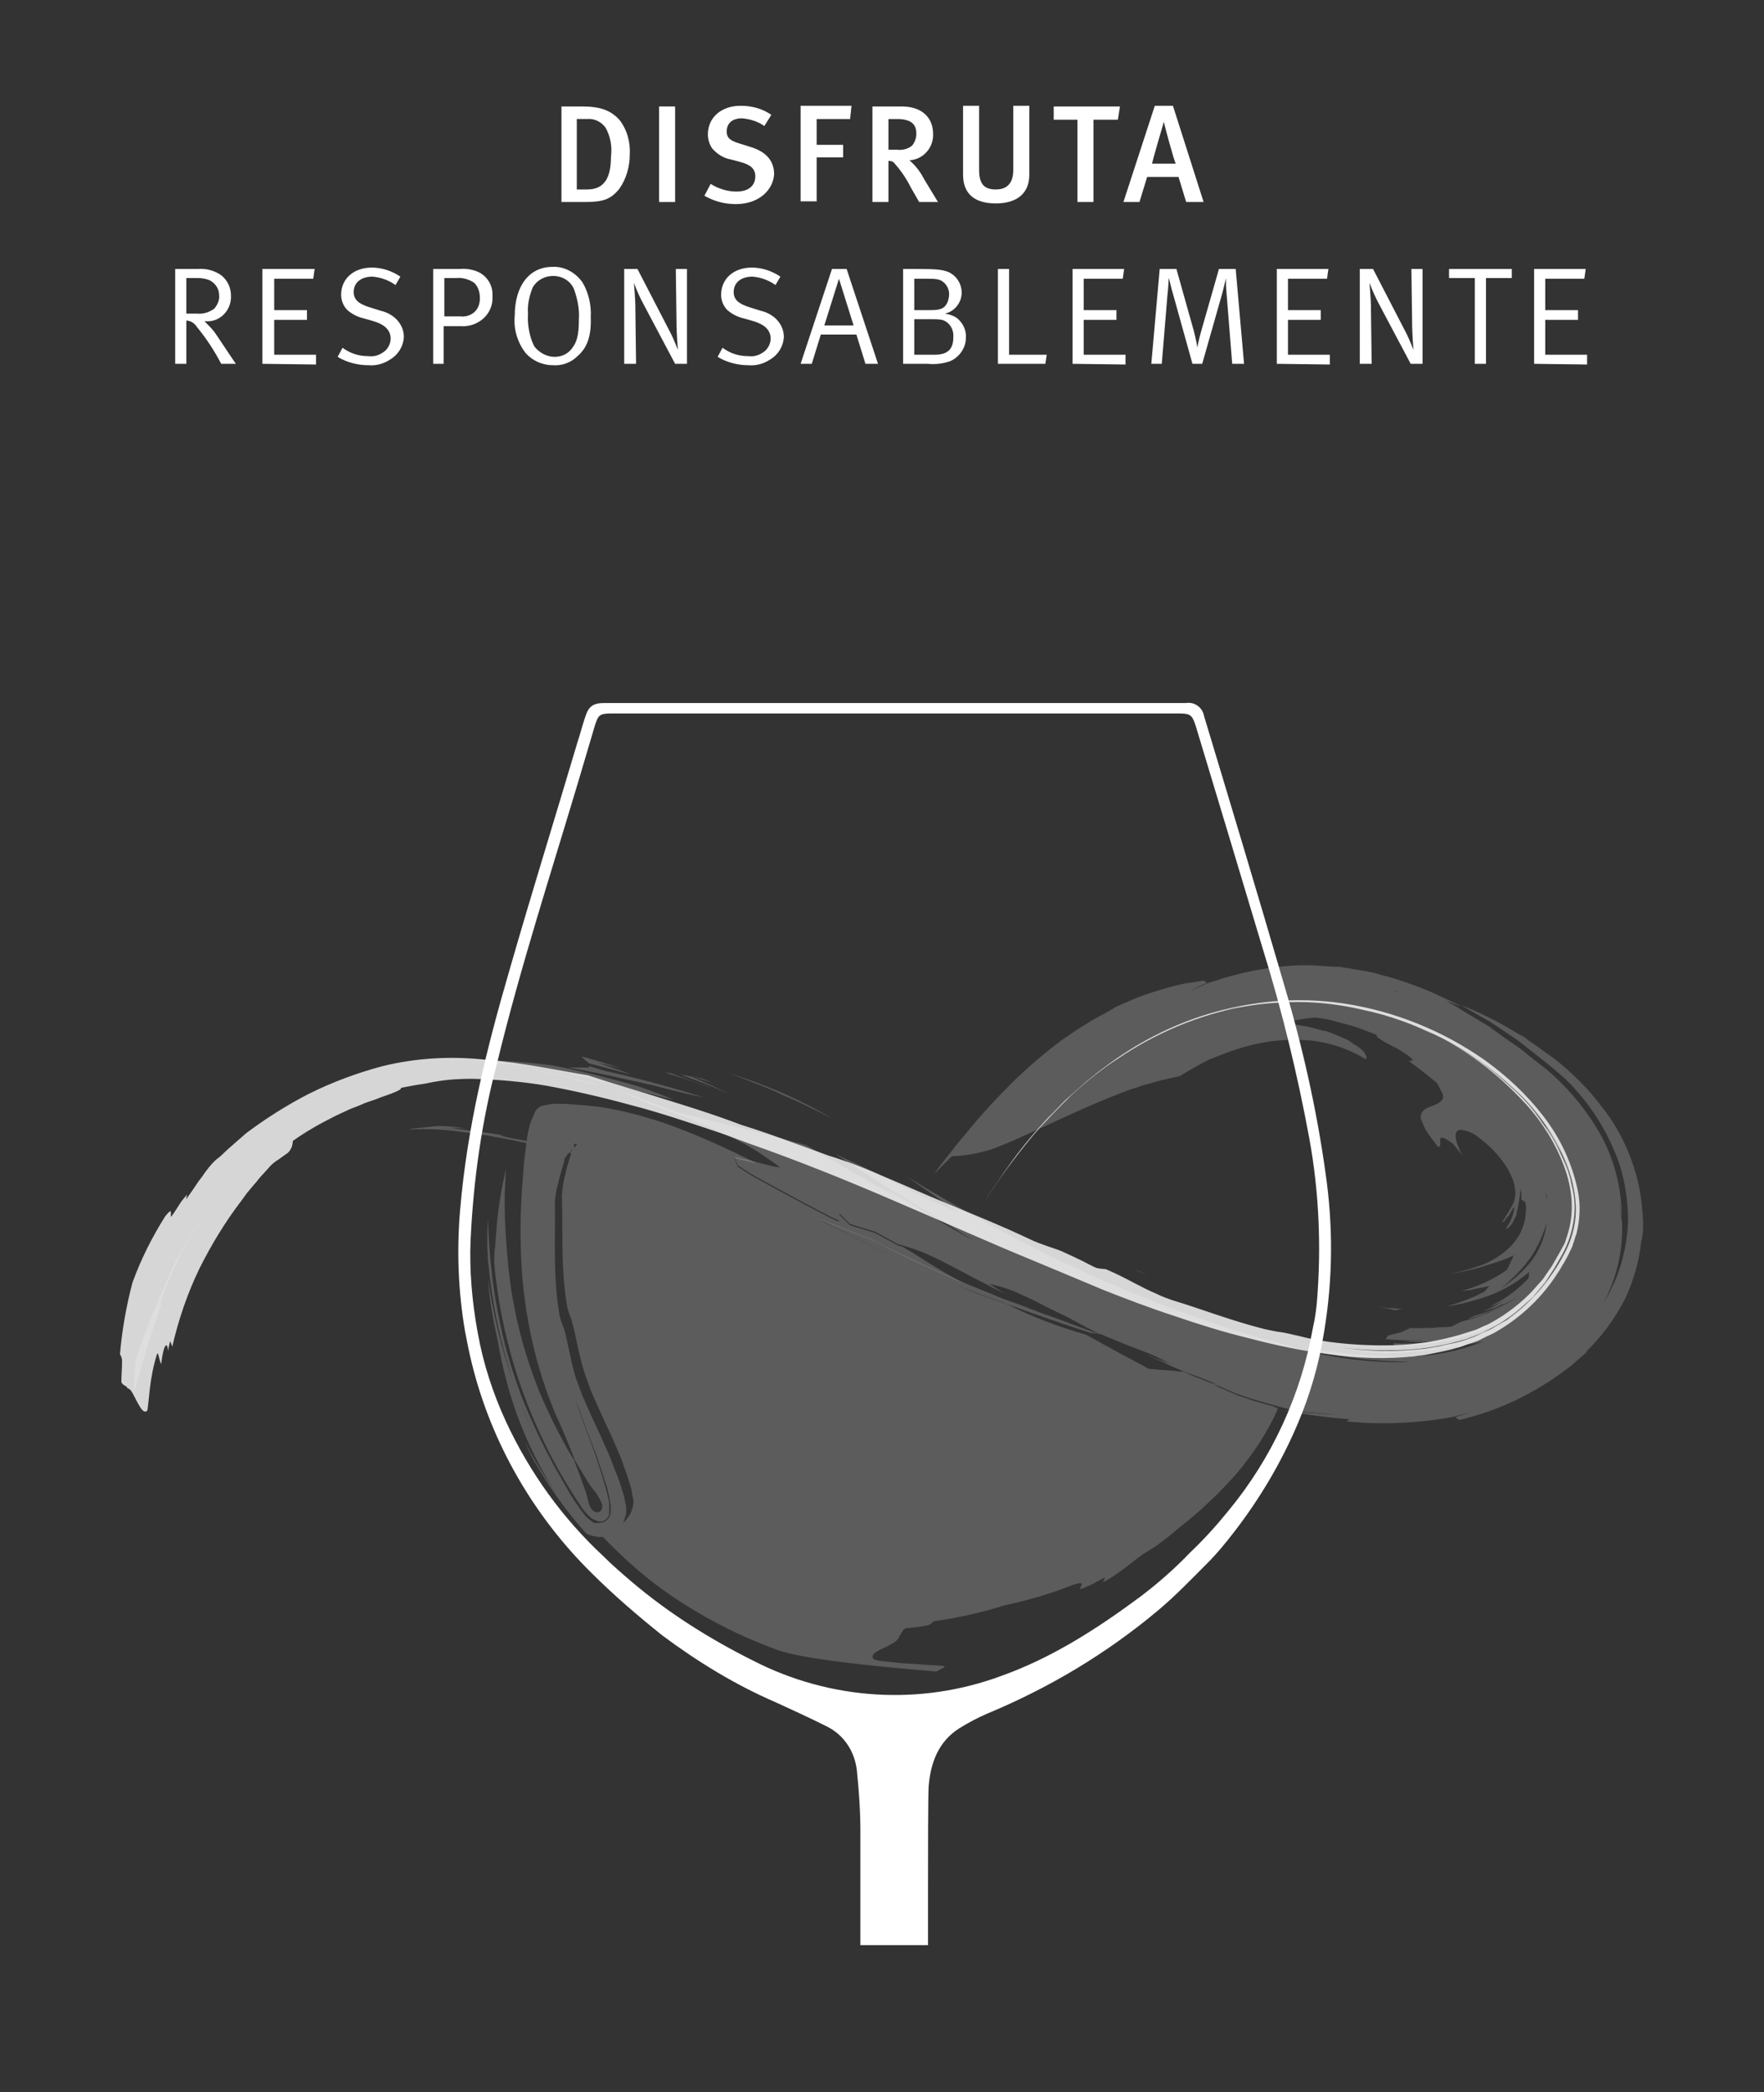 <?xml version="1.0" encoding="utf-8"?>
<!-- Generator: Adobe Illustrator 25.3.1, SVG Export Plug-In . SVG Version: 6.00 Build 0)  -->
<svg version="1.1" id="Capa_1" xmlns="http://www.w3.org/2000/svg" xmlns:xlink="http://www.w3.org/1999/xlink" x="0px" y="0px"
	 viewBox="0 0 253 300" style="enable-background:new 0 0 253 300;" xml:space="preserve">
<rect x="0" y="0" width="253" height="300" fill="#333333" stroke="none"/>
<style type="text/css">
	.st0{opacity:0.8;}
	.st1{fill:#FFFFFF;}
	.st2{opacity:0.2;fill:#FFFFFF;enable-background:new    ;}
	.st3{opacity:0.2;}
</style>
<g id="Grupo_539" transform="translate(-385.693 -144.821)">
	<g id="Grupo_538" class="st0">
		<path id="Trazado_729" class="st1" d="M526.9,317.1c2.1-3.3,4.4-6.4,6.9-9.4c1.7-2,3.6-3.9,5.5-5.8c2.2-2,4.4-3.8,6.9-5.4
			c4.9-3.3,10.4-5.7,16.1-7c4.7-1,9.6-1.3,14.4-0.7c4.6,0.5,9,1.7,13.2,3.5c1.3,0.6,0.5,0.2-1.9-0.8c-3.6-1.4-7.4-2.3-11.3-2.8
			c-5.3-0.6-10.7-0.2-15.8,1.1c1.8-0.5,3.7-0.8,5.6-1c1.8-0.2,3.6-0.3,5.4-0.3c3.1,0,6.2,0.4,9.2,1.1c3.9,0.8,7.6,2.2,11.1,3.9
			c3.9,2,7.5,4.5,10.7,7.5c3.2,2.9,5.7,6.5,7.4,10.5c0.8,2,1.3,4.1,1.4,6.2c0.1,2.1-0.4,4.3-1.3,6.2c-1.9,3.9-4.7,7.3-8.1,9.8
			l-0.5,0.4c-0.2,0.1-0.4,0.2-0.6,0.3l-1.2,0.7c-0.4,0.3-0.9,0.5-1.4,0.7c-0.5,0.2-1,0.5-1.5,0.7c-1.1,0.4-2.2,0.8-3.4,1
			c-0.6,0.1-1.2,0.3-1.8,0.4l-1.8,0.3c-4.3,0.5-8.6,0.4-12.9-0.3c3.1,0.5,6.3,0.6,9.5,0.5c3.2-0.1,6.3-0.7,9.3-1.6
			c3-1,5.8-2.6,8.1-4.7l0.9-0.8c0.3-0.3,0.6-0.5,0.8-0.8c0.5-0.6,1-1.2,1.5-1.8l1.3-2c0.4-0.7,0.8-1.4,1.2-2.1
			c1.5-2.8,2.1-6,1.5-9.1c-0.6-3.1-1.8-6.1-3.6-8.7c-3.7-5.2-8.5-9.5-14.2-12.5c0.6,0.3,1.2,0.7,1.8,1c2.9,1.7,5.5,3.8,7.9,6.1
			c2.4,2.3,4.4,5,6,8c1.6,2.9,2.4,6.2,2.2,9.5c-0.1,1.6-0.5,3.2-1.2,4.7c-0.4,0.7-0.8,1.5-1.2,2.2c-0.1,0.2-0.2,0.4-0.3,0.5
			l-0.4,0.5l-0.7,1l-0.5,0.7c-0.2,0.2-0.4,0.4-0.5,0.6l-1.1,1.3c-0.4,0.4-0.8,0.8-1.2,1.2l-0.6,0.6c-0.2,0.2-0.5,0.3-0.7,0.5
			c0.2-0.2,0.5-0.3,0.7-0.5l0.6-0.6c0.4-0.4,0.8-0.8,1.2-1.2l1.1-1.3l0.6-0.6l0.5-0.7c0.4-0.6,0.9-1.2,1.2-1.8l1.1-1.9
			c0.7-1.3,1.1-2.7,1.3-4.1c0.4-3-0.1-6.1-1.4-8.9c-0.8-1.9-1.8-3.7-3.1-5.4c-1.2-1.7-2.6-3.3-4.1-4.7c-2.3-2.2-4.7-4.1-7.4-5.7
			c-1.7-1-3.5-2-5.3-2.8c-0.5-0.2-1.1-0.5-1.7-0.7l0.1,0c0.6,0.3,1.8,0.8,3.5,1.6c2.1,1.1,4.1,2.3,6,3.7c1.2,0.9,2.3,1.8,3.4,2.8
			c1.2,1.1,2.3,2.2,3.4,3.4c2.3,2.6,4.1,5.5,5.3,8.7c0.6,1.6,1,3.3,1.1,5c0.1,1.7-0.1,3.3-0.6,4.9l-0.2,0.6l-0.2,0.6
			c-0.2,0.4-0.4,0.7-0.6,1.1c-0.4,0.7-0.8,1.4-1.2,2.1l-1.3,1.9c-0.5,0.6-1,1.1-1.5,1.7c-1.7,1.8-3.8,3.4-6,4.6
			c-0.5,0.3-0.9,0.4-1.3,0.6c-0.4,0.2-0.8,0.4-1.2,0.5l-1.9,0.6c-3.1,0.9-6.2,1.4-9.4,1.5c-3.4,0.1-6.9-0.1-10.2-0.6
			c-1.2-0.2-2.3-0.4-3.4-0.7c-1-0.2-2-0.5-2.9-0.6c-0.2,0-1.1-0.2-2.1-0.4c-4.8-1.2-9.4-3-13.1-4.1c-0.9-0.3-1.7-0.6-2.5-1
			c-1-0.4-2.1-1-3.1-1.5c-1.3-0.7-2.7-1.4-4.1-2c-2.2-0.2-0.6,0-6.4-2.6c-0.7-0.3-3.1-1-4.5-1.7c-4.7-2.2-6.1-2.7-11.6-5
			c-4.1-1.7-6.5-2.8-8.9-3.8c-2.7-1.2-5.5-2.3-8.4-3.2l-6.6-2.4c-3-1.1-5.9-2-5.9-2c-4.5-1.7-8.2-2.8-11.7-3.9
			c-3.5-1.1-6.7-2-10.3-3.2c-4.3-0.7-9.3-1.8-14.4-2.2c-5.1-0.6-10.2-0.3-15.1,0.9c-3.7,1-7.2,2.3-10.6,4c-3.1,1.6-6.1,3.5-8.9,5.6
			c-0.9,0.8-1.7,1.5-2.4,2.1c-0.7,0.6-1.2,1.2-1.8,1.6c-0.8,0.7-1.5,1.6-2.1,2.5l-0.6,0.8c-0.2,0.3-0.4,0.6-0.6,0.9
			c-0.4,0.6-0.8,1.1-1.1,1.6l0.1-0.7c-0.2,0.3-0.7,0.8-1,1.3l-0.9,1.4c-0.5,0.7-0.4,0.5-0.4,0.2c0-0.5,0.1-0.9-0.8,0.2
			c-1.9,3-3.5,6.2-4.7,9.5c-0.9,3.4-1.5,6.8-1.8,10.3c0.2,0.3,0.3,0.6,0.3,1c0,1-0.1,2-0.1,3c0.3,0.6,0.7,0.4,0.9,0.9
			c0.5,0,0.9,1.1,1.4,2c0.5,0.9,0.9,1.6,1.4,1.2c0.1-0.2,0.2-1.6,0.4-3.3c0.2-1.6,0.5-3.2,1-4.8c0.2-0.5,0.3,0.8,0.6,1.4
			c0.4-3.1,0.9-3.2,1-1.9c0.1-0.7,0.3-1.4,0.3-1.4l0.3,0.8c0.9-3.9,2.2-7.7,3.9-11.2c1.7-3.4,3.7-6.7,6-9.7l0.8-1.1l1-1.2
			c0.4-0.4,0.7-0.9,1.1-1.3l1-1.1c0.4-0.5,0.9-0.9,1.4-1.2l1.4-1c0.3-0.3,0.5-0.7,0.6-1c0-0.2,0.1-0.5,0.1-0.7
			c1.4-1,2.9-1.9,4.4-2.7c0.8-0.4,1.7-0.9,2.6-1.3l1.3-0.6l1.3-0.5c0.8-0.4,1.6-0.6,2.4-0.9c0.7-0.3,1.4-0.5,1.9-0.7
			c1.1-0.4,1.7-0.7,1.6-0.9c1.1-0.2,2-0.4,2.8-0.5c0.8-0.1,1.5-0.3,2.2-0.4c1.7-0.3,3.5-0.4,5.2-0.4c3.6,0.1,7.2,0.4,10.7,1
			c3.8,0.7,7.8,1.6,11.8,2.7c4.3,1.1,8.4,2.5,12.6,3.9c1.5,0.5,3,1.1,4.4,1.6c7.7,2.7,14.8,5.6,21.5,8.5c6.8,2.9,13.2,5.8,19.8,8.5
			c3.3,1.4,6.5,2.7,9.8,4.1c3.3,1.3,6.7,2.6,10.1,3.7c3.5,1.2,7,2.3,10.7,3.2c3.8,1,7.6,1.8,11.5,2.3c4.1,0.6,8.2,0.7,12.3,0.3
			c0.5-0.1,1-0.1,1.5-0.2l1.5-0.3c1-0.2,2-0.4,3-0.7c0.5-0.1,1-0.3,1.5-0.5l1.5-0.5l1.4-0.7c0.5-0.2,0.9-0.4,1.4-0.7
			c3.6-2.1,6.6-5,8.8-8.5c0.3-0.4,0.5-0.9,0.8-1.3l0.7-1.3c0.2-0.5,0.5-0.9,0.6-1.4c0.2-0.5,0.3-1,0.5-1.5c0.5-2,0.6-4.1,0.2-6.1
			c-0.8-3.9-2.5-7.6-5-10.8c-2.4-3.1-5.2-5.7-8.4-8c-6-4.2-12.9-7-20.2-8.1c-3.4-0.5-6.8-0.6-10.1-0.3c-3.2,0.3-6.3,0.9-9.3,1.8
			c-5.3,1.6-10.3,4.2-14.7,7.5c-1,0.7-1.9,1.5-2.8,2.2c-0.9,0.8-1.7,1.5-2.5,2.2c-0.8,0.7-1.5,1.5-2.2,2.2l-1,1l-0.9,1
			c-1.9,2.1-3.6,4.3-5.2,6.6C528.6,314.5,527.7,315.8,526.9,317.1z"/>
	</g>
</g>
<path id="Trazado_730" class="st2" d="M235.6,174.1c-0.1-0.7-0.1-1.3-0.2-2s-0.2-1.3-0.3-1.9c-0.9-4.1-2.6-8-5.2-11.3
	c-2-2.7-4.4-5.1-7.1-7.2c-1.2-0.8-2.3-1.7-3.4-2.4l-0.8-0.6c-0.3-0.2-0.6-0.3-0.9-0.5l-1.7-1c-2.1-1.2-4.2-2.2-6.5-3.1
	c1.4,0.8,2.8,1.6,4.2,2.4l3.9,2.6c2.4,1.9,4.7,3.6,7,5.7c3.5,3.4,6.1,7.6,7.7,12.2c0.8,2.6,1.2,5.3,1.2,8.1
	c-0.1,2.9-0.7,5.7-1.8,8.4c-0.3,0.6-0.5,1.1-0.8,1.7c-0.3,0.6-0.6,1.1-0.9,1.6c2-3.8,2.9-8,2.6-12.2v0.6c-0.1-1-0.2-2-0.4-2.9
	c0.2,0.7,0.3,1.5,0.4,2.3c0-4.3-1.1-8.5-3.2-12.2c-1.8-3.1-4-5.8-6.6-8.2l-0.9-0.8l-0.9-0.7l-1.8-1.4c-0.6-0.5-1.2-1-1.8-1.4
	l-1.9-1.3l-1.9-1.4l-0.5-0.3l-0.5-0.3l-1-0.6c-1.4-0.8-2.7-1.7-4.2-2.5l1.1,0.4l0.5,0.2l0.5,0.2c-0.4-0.3-0.9-0.5-1.3-0.7l-1.3-0.6
	l-1.3-0.6c-0.4-0.2-0.9-0.4-1.4-0.6c-1.8-0.7-3.7-1.4-5.7-1.9l-1.4-0.4c-0.5-0.1-1-0.2-1.5-0.3l-3-0.5c-0.5-0.1-1-0.1-1.5-0.1
	l-1.5-0.1l-1.5-0.1c-0.5,0-1,0-1.5,0c-3.8,0.1-7.6,0.8-11.3,1.9l-0.9,0.3l-1,0.3c-0.3,0.1-0.6,0.2-0.9,0.4l-1.9,0.8l2.5-1.2
	l-0.5-0.3l-1.8,0.3L170,141c-0.3,0.1-0.6,0.1-0.9,0.2c-1.3,0.3-2.6,0.7-3.9,1.1c-0.7,0.2-1.4,0.5-2,0.7l-2.1,0.9
	c-0.4,0.2-0.7,0.3-1.1,0.5L159,145c-0.7,0.4-1.5,0.8-2.2,1.2l-2.1,1.3c-0.7,0.4-1.4,1-2.1,1.4c-2.7,2-5.3,4.2-7.7,6.6
	c-2.3,2.3-4.5,4.7-6.5,7.2c-0.8,0.9-1.5,1.8-2.2,2.7c-0.4,0.5-0.7,0.9-1.1,1.4c-0.4,0.5-0.7,0.9-1.1,1.6c0.4-0.5,0.8-0.9,1.3-1.4
	c0.4-0.4,0.8-0.8,1.2-1.2c1.9-0.1,3.8-0.4,5.7-1c2.5-0.9,5.4-2.3,8.7-3.8c2.6-1.2,5.4-2.5,8.4-3.7c0.8-0.3,1.5-0.6,2.3-0.9
	s1.6-0.5,2.4-0.8l2.5-0.7l2.7-0.6l1.5-0.9c0.5-0.3,1.1-0.6,1.6-0.9c0.6-0.3,1.1-0.6,1.7-0.8l1.8-0.7c2.4-0.9,5-1.6,7.5-1.8
	c0.5,0,1-0.1,1.4-0.1l1.4,0c3.5,0,6.9,1,9.8,2.8c0.2-0.3,0-0.8-0.5-1.3c-0.3-0.3-0.7-0.6-1.1-0.8c-0.2-0.1-0.4-0.3-0.7-0.5
	c-0.2-0.1-0.5-0.3-0.8-0.4c-0.6-0.3-1.2-0.5-1.9-0.8c-0.3-0.1-0.7-0.3-1.1-0.3l-1.1-0.3l-1.2-0.3c-0.4-0.1-0.8-0.1-1.2-0.2l-1.2-0.2
	l-0.6-0.1l-0.6,0l0.6-0.2l0.6-0.1l1.2-0.2l1.2-0.2c0.4,0,0.8-0.1,1.2-0.1c0.8,0.1,1.5,0.2,2.3,0.4l2.2,0.6c0.4,0.1,0.7,0.2,1.1,0.3
	l1.1,0.4c0.7,0.3,1.4,0.5,2.1,0.8c-0.5,0.2,1.4,1.2,3,2c1.6,1,2.9,1.9,1.5,1.7c1.4,1,2.8,2.1,4.1,3.2c0.3,0.5,0.5,1,0.8,1.5l0.1,0.5
	c-0.2,1.1-1.9,1.2-2.7,1.8c-0.5,0.4-0.7,1.1-0.4,1.6c0.2,0.5,0.4,1,0.7,1.5c0.2,0.3,0.4,0.6,0.7,1c0.1,0.2,0.3,0.3,0.4,0.5l0.5,0.7
	c1.1,0.3-0.9-2.7,2.2-0.4l1.3,1.6c-1.1-2.1-1.3-3.6-0.2-3.6c1,0.1,1.9,0.5,2.7,1.2c1.5,1.1,2.8,2.5,3.8,4c0.1,0.1,0.1,0.2,0.2,0.3
	l0.1,0.2l0.4,0.8c0.1,0.2,0.2,0.5,0.3,0.7c0.1,0.2,0.1,0.5,0.2,0.7c0,0.2,0.1,0.4,0.1,0.6c0.1,0.7,0,1.3-0.2,1.9
	c-0.5,1-1.1,2-1.7,2.9c0.2-0.1,0.4-0.2,0.5-0.4c0.1-0.2,0.3-0.4,0.5-0.6c0.1-0.2,0.3-0.5,0.4-0.7c0.1-0.2,0.2-0.4,0.4-0.5
	c-0.1,1.1-0.6,2.2-1.3,3.2c0.2-0.1,0.3-0.2,0.5-0.3c0.2-0.2,0.3-0.3,0.4-0.5c0.1-0.1,0.2-0.2,0.2-0.3l0.2-0.4l0.2-0.4
	c0.1-0.1,0.1-0.3,0.1-0.4c0.3-1.2,0.5-2.4,0.6-3.6c0,0.3,0.1,0.5,0.1,0.8v0.8c0.2,0.1,0.4,0.3,0.6,0.4c0.2,1.6-0.1,3.1-0.8,4.5
	c-0.6,1.1-1.5,2.1-2.6,2.9c-1.1,0.8-2.2,1.4-3.5,1.8c-1.4,0.5-2.7,0.8-4.2,1.1c1.9-0.3,3.8-0.7,5.6-1.3c1.3-0.4,2.6-0.8,3.8-1.4
	c-0.3,0.7-0.6,1.4-1,2.1c-2,1.4-4.2,2.4-6.5,3l1-0.1c0.3,0,0.7-0.1,1-0.2c0.3-0.1,0.7-0.1,1-0.2l1-0.2l-0.7,0.8
	c-1.7,0.9-3.5,1.6-5.4,2.1c1.6-0.2,3.2-0.6,4.8-1.1c2.6-0.8,4.9-2,7-3.8c0,0.3,0,0.6-0.1,0.9c-1.4,1.5-3.1,2.8-4.9,3.7
	c-0.2,0.1-0.4,0.3-0.6,0.4c0.7-0.3,1.4-0.6,2.1-0.9l-1.5,0.8c-0.5,0.3-1,0.4-1.5,0.7l1.3-0.4c0.4-0.1,0.8-0.3,1.2-0.5l0.6-0.2
	c0.2-0.1,0.4-0.2,0.6-0.3l1.2-0.6c-2,1.2-4.1,2.1-6.3,2.7l-1,0.5c0.9-0.3,1.9-0.5,2.7-0.9c0.4-0.2,0.9-0.3,1.3-0.5l1.3-0.6
	c-1.9,1-4,1.8-6.1,2.3l-1.4,0.7c-0.5,0.1-1,0.1-1.5,0.1c-0.5,0-1,0.1-1.5,0.1c-1,0-1.9,0.1-2.9,0L201,191c-0.6,0.2-1.3,0.3-1.9,0.5
	l-0.4,0.5c1.9,0.2,3.7,0.2,5.6,0.1l-0.8,0.1l-0.8,0l-1.6,0.1l2.4,0.1l2.4-0.1c-2,0.3-4,0.4-6,0.3l0,0.3l1,0.1l1,0
	c4.9-0.3,9.7-1.5,14.1-3.7c-0.9,0.6-1.8,1.1-2.8,1.5l-1.5,0.6c-0.2,0.1-0.5,0.2-0.7,0.3l-0.8,0.2c-2.2,0.7-4.4,1.2-6.6,1.5
	c-2.3,0.3-4.7,0.4-7,0.3l-1.6,0.1c3.2,0.3,6.4,0.2,9.5-0.1c0.8-0.1,1.6-0.1,2.3-0.3l2.2-0.3c0.7-0.2,1.4-0.3,2-0.4
	c0.7-0.1,1.3-0.3,1.8-0.4l-1.3,0.5c-3.7,1.3-7.7,1.9-11.7,1.7c-3.9-0.1-7.8-0.5-11.7-1.1l-0.7-0.1c2.4,0.7,4.9,1.2,7.4,1.5
	c2.5,0.3,5.1,0.4,7.6,0.5c-3.3,0.1-6.6-0.1-9.9-0.6c-0.8-0.1-1.6-0.3-2.4-0.4s-1.6-0.3-2.3-0.5c-1.5-0.4-3-0.8-4.5-1.3l-0.8-0.2
	c-1-0.2-2-0.5-3-0.8s-1.9-0.6-2.9-0.9l-5.5-1.9c-3.6-1.3-7.1-2.6-10.5-4.1c-2.8-1.1-5.4-2.4-8.1-3.6c-2.6-1.3-5.2-2.5-7.7-3.9
	c-5.1-2.7-10-5.5-14.9-8.5c2.5,1.7,5,3.5,7.6,5.2c-5.4-2.1-11.2-5.4-16.1-7.6c-0.5-0.2-1-0.5-1.5-0.7c5.9,4,13.7,8.6,19.8,12.4
	c-4.4-2.3-7.8-4.8-12.9-7.5l1.4,1c-4.7-2.6-8.6-5-12.6-7.2c-4.9-1.4-10.4-2.7-16-4.1l-2.8-0.7c-2.7-1.1-5.4-2.1-8.2-3.1
	c1.6,0.7,3.1,1.3,4.6,2c2.3,0.9,4.9,1.8,7.3,2.8c1.2,0.5,2.4,1,3.5,1.5c1.1,0.6,2.2,1.1,3.1,1.6c0.7,0.4,1.4,0.8,2.1,1.3
	c0.9,0.6,1.8,1.2,2.7,1.9c-0.4-0.1-0.8-0.1-1.2-0.2l-2.7-0.7c-0.5-0.1-0.9-0.2-1.3-0.3l-1.3-0.3l0.4,1.2c0.7,0.4,1.5,1,2.4,1.5
	l3.1,1.7l3.7,2l4.2,2.2l1.1,0.5l0.1-1l1.5,1.5l3.6,1.1l3.3,1.8c1.2,0.3,2.3,0.7,3.4,1.1c1.2,0.5,2.5,1.1,3.8,1.8s2.7,1.4,4,2.1
	l4.1,2.1l-2.2-1.4c1.5,0.3,3.1,0.8,4.5,1.5c1.2,0.5,2.4,1.1,3.5,1.7c1.2,0.6,2.3,1.1,3.3,1.6l2.2,1.2l2.3,1.2c-2.7-0.9-5.3-2-8-2.9
	l-3.9-1.5l-2-0.7l-1.9-0.8c-5.4-2.1-10.8-4.6-15.9-7.2l-0.8-0.4l-4-1.6l-4-1.5c1.3,0.6,2.5,1.3,3.7,1.9c6.1,3.2,12.4,6.2,18.9,8.7
	c5.2,1.9,10.9,4,16.6,5.8l1.5,0.2l0.2,0.1l3.4,1.4l3.4,1.3l3.5,1.6l-2.4-1l1.9,1l-4-1.7l3.9,1.8c1.3,0.6,2.6,1.1,4,1.6l2.8,1.1
	l-0.8-0.2c0.6,0.3,1.2,0.5,1.8,0.8l1.9,0.8c0.7,0.2,1.4,0.5,2.1,0.7l2.1,0.6c1.4,0.4,2.8,0.8,4.3,1.1c1,0.2,2,0.2,3,0.3
	c1,0.1,2,0.2,3.1,0.2l-1.3,0l-1.3-0.1c-0.9-0.1-1.7-0.1-2.6-0.2l-2.8-0.3c1.5,0.3,3.1,0.6,4.7,0.8c0.8,0.1,1.6,0.2,2.4,0.3l2.4,0.2
	l-0.5,0.3c4.7,0.5,9.3,0.3,14-0.4l0.5-0.1c0.7-0.1,1.4-0.3,2.2-0.5c0.7-0.2,1.4-0.4,2.2-0.6l2.2-0.8c0.7-0.2,1.4-0.6,2.1-0.9
	c-0.6,0.3-1.3,0.6-1.9,0.8l-1.9,0.7l-1,0.3l-0.9,0.3l-1.9,0.6l0.6,0.4c5.6-1.3,10.8-3.8,15.4-7.3c0.3-0.2,0.6-0.4,0.9-0.7l0.9-0.8
	c0.6-0.5,1.2-1,1.8-1.6c-0.3,0.3-0.6,0.6-1,0.8c2.4-2.3,4.3-4.9,5.8-7.8c1.2-2.6,2-5.4,2.3-8.2C235.7,176.9,235.7,175.5,235.6,174.1
	z M219.6,180.2c1-1.5,1.7-3.1,2.2-4.8c-0.2,1.9-0.9,3.6-2,5.2c-1.2,1.6-2.8,3-4.5,4.1C216.9,183.4,218.4,181.9,219.6,180.2
	L219.6,180.2z M221.7,171L221.7,171c0.1,0.3,0.2,0.7,0.2,1C221.8,171.7,221.7,171.4,221.7,171L221.7,171z M221.9,175
	c0.1-1,0.1-2-0.1-3C222,173,222,174,221.9,175L221.9,175z M199.8,142c0,0,0.1,0,0.1,0l0.9,0.3C200.5,142.3,200.2,142.1,199.8,142z"
	/>
<g id="Grupo_540" transform="translate(-383.817 -136.829)" class="st3">
	<path id="Trazado_731" class="st1" d="M496.4,312.7c-1-0.5-1.9-0.9-2.9-1.4l-1.3-0.6c-0.4-0.2-0.9-0.3-1.3-0.5
		c-0.9-0.3-1.7-0.6-2.6-0.9c-1.7-0.5-3.4-1-5-1.4l-0.2,0.5c2.9,0.7,5.8,1.6,8.7,2.6c1.5,0.6,2.9,1.1,4.4,1.7s2.9,1.2,4.4,1.8
		c-1.7-0.8-3.3-1.6-4.9-2.3L496.4,312.7z"/>
	<path id="Trazado_732" class="st1" d="M485.5,307.7c-1-0.3-2-0.5-2.9-0.7l0.6,0.3c1.7,0.3,3.5,0.9,5.2,1.3L485.5,307.7z"/>
	<path id="Trazado_733" class="st1" d="M546.6,318.9l1.9,0.8L547,319L546.6,318.9z"/>
	<path id="Trazado_734" class="st1" d="M468.3,302.8l-1.9-0.4l-1.9-0.4c0.8,0.1,1.5,0.2,2.3,0.3c1.4,0.2,2.8,0.3,4.3,0.5
		c-0.8-0.2-1.7-0.3-2.5-0.4c-0.8-0.1-1.7-0.3-2.5-0.4c-2.5-0.6-5-1.2-7.4-1.7L457,300l-1.6-0.4l0.7,0c-0.7-0.1-1.5-0.2-2.2-0.3
		c-2.4-0.4-4.7-0.6-7.1-0.7c1.2,0,2.3,0.1,3.5,0.2c-0.6-0.1-1.2-0.2-1.8-0.3c0.7,0,1.4,0.1,2.1,0.1l-1.6-0.2l-1.6-0.1
		c-0.3,0-0.7,0-1,0l-1,0.1c-0.6,0.1-1.3,0.1-1.9,0.2l-0.9,0.1l0.3,0c-0.4,0.1-0.9,0.1-1.3,0.2c0.2,0,0.4-0.1,0.7-0.1
		c2.8-0.2,5.6,0,8.3,0.4c0.8,0.1,1.5,0.2,2.3,0.3l1.2,0.2c0.4,0.1,0.8,0.2,1.2,0.2l0.4,0.1c2.3,0.4,4.8,1,7.4,1.6
		c2.6,0.7,5.3,1.3,8.1,2.1l0.8-0.1l-1.9-0.5L468.3,302.8z"/>
	<path id="Trazado_735" class="st1" d="M484.3,292.3l0.8,0.3l0.9,0.3c-1-0.4-2-0.7-3-1.1s-2-0.7-3-1.1l-0.8-0.1
		c1.1,0.4,2.3,0.7,3.4,1.1L484.3,292.3z"/>
	<path id="Trazado_736" class="st1" d="M488.5,293.7l-2.8-1.3c-0.9-0.4-1.8-0.8-2.7-1.2l-1.6-0.3l3.5,1.3
		C486.1,292.7,487.3,293.2,488.5,293.7z"/>
	<path id="Trazado_737" class="st1" d="M492,292.1c1.3,0.5,2.6,1,3.8,1.6c2.6,1.1,5,2.3,7.4,3.5c-4.8-2.8-9.9-5-15.2-6.6l2,0.7
		C490.7,291.6,491.3,291.8,492,292.1z"/>
	<path id="Trazado_738" class="st1" d="M484.6,291.5l-1.6-0.4c1.2,0.4,2.4,0.8,3.6,1.2C486,292.1,485.3,291.8,484.6,291.5z"/>
	<path id="Trazado_739" class="st1" d="M408.7,318.3c-0.5,0.9-0.8,1.8-1.2,2.7l-0.6,1.4c-0.2,0.5-0.4,0.9-0.6,1.4l-1.1,2.7
		c-0.7,1.8-1.3,3.5-1.9,5.1l-0.2,2.1l-0.1,3c1.2-4.4,2.5-8.8,4.3-13.9l-0.7,1.5c0.4-1.3,0.9-2.6,1.4-3.8c0.2-0.6,0.5-1.2,0.7-1.7
		l0.8-1.6l0.8-1.6l0.9-1.5l0.9-1.5l1-1.5c-1.1,1.5-2.1,3.1-3,4.7L408.7,318.3z"/>
	<path id="Trazado_740" class="st1" d="M467.6,288.7l0.7,0.6c2,0.5,4.1,1.1,6.1,1.6c-1.6-0.6-3.2-1.1-4.8-1.7l3.3,0.8
		c-1.9-0.6-3.8-1.2-5.7-1.7L467.6,288.7L467.6,288.7z"/>
	<path id="Trazado_741" class="st1" d="M484.8,294.2c-4.4-1.4-9.6-2.8-14.1-3.8c-0.8-0.2-1.6-0.5-2.4-0.7l0,0.1l0,0.1l-3,0
		c4.2,0.7,8.3,1.7,12.4,2.6C480,293.1,482.4,293.7,484.8,294.2z"/>
	<path id="Trazado_742" class="st1" d="M466.9,291.8l-1.9-0.5l-2-0.5c-2.6-0.6-5.3-1.1-7.4-1.5l0.7,0c3.9,0.3,7.8,1,11.6,2
		c3.6,0.9,7.1,1.9,11.2,2.9l1.3,0.3c-1.1-0.5-2.3-0.9-3.6-1.4s-2.8-0.9-4.3-1.3c-3-0.8-6.3-1.6-9.4-2.2c-3.9-0.5-7.8-0.8-11.7-0.8
		c6.4,0.7,12.6,2,18.8,3.8C469.3,292.4,468.1,292.1,466.9,291.8z"/>
	<path id="Trazado_743" class="st1" d="M584.9,324.5c-0.5,0-1.1-0.1-1.6-0.1c-0.5,0-1.1-0.1-1.6-0.2c0.7,0.2,1.4,0.3,2.2,0.5
		C584.2,324.6,584.6,324.6,584.9,324.5z"/>
	<path id="Trazado_744" class="st1" d="M565.8,338.3l-2.1-0.6c-0.7-0.2-1.4-0.5-2.1-0.7l-1.9-0.8c-0.6-0.3-1.2-0.5-1.8-0.8l0.8,0.2
		l-2.8-1.1c-0.8-0.3-1.5-0.6-2.3-1c-0.4,0-0.8,0-1.2-0.1c-1.3-0.1-2.6-0.2-3.8-0.3c-3-1.6-6-3.2-9-4.9c-3.9-1.1-7.6-2.5-11.2-4.3
		c-1.5-0.5-3-1.1-4.5-1.6c-6.4-2.6-12.8-5.5-18.9-8.7c-1.2-0.6-2.5-1.3-3.7-1.9l4,1.5l4,1.6l0.8,0.4c4.1,2.2,8.2,4,12.1,5.7
		c-0.1-0.1-0.2-0.1-0.4-0.2c-2.4-1.3-4.7-2.7-7-4.2l-1.5-0.9c-0.2-0.1-0.5-0.1-0.7-0.2l-3.3-1.8l-3.6-1.1l-1.5-1.5l-0.1,1l-1.1-0.5
		l-4.2-2.2l-3.7-2l-3.1-1.7c-0.9-0.5-1.7-1.1-2.4-1.5l-0.4-1.2l1.3,0.3c0.5,0.1,0.9,0.2,1.3,0.3l0.5,0.1c-3.8-1.9-7.7-3.7-11.7-5.2
		c-2.4-0.9-4.8-1.6-7.3-2.2c-1.3-0.3-2.4-0.5-3.8-0.7l-1-0.1l-1-0.1l-2.7-0.2c-0.6,0-1.2,0-1.8,0c-0.5,0.1-1,0.2-1.5,0.3
		c-0.3,0.1-0.5,0.3-0.7,0.5c-0.2,0.2-0.3,0.4-0.4,0.7c-0.1,0.2-0.2,0.5-0.3,0.7c-0.1,0.3-0.2,0.5-0.3,0.8c-0.3,1.2-0.5,2.4-0.6,3.7
		l-0.2,1.4l-0.1,1.3c-0.3,3.5-0.5,7-0.4,10.6c0.1,7.5,1.4,14.9,4,22c0.3,0.8,0.6,1.5,0.9,2.3l1,2.2c0.6,1.4,1.2,2.9,1.8,4.4l0,0.1
		c0.5,0.8,1,1.7,1.5,2.5c0.4,0.7,0.8,1.3,1.3,1.9c0.5,0.6,0.9,1.3,1.2,2.1c0.1,1.4-1.4,1.5-1.9-0.1c-0.2-0.6-0.3-1.4-0.6-2.1
		c-0.5-1.4-1-2.9-1.6-4.3c-0.3-0.5-0.6-1-0.9-1.5c-1.5-2.7-2.9-5.5-4.1-8.4c-2.3-5.8-3.8-11.8-4.4-18c-0.3-3-0.5-6.1-0.5-9.2
		c0-1.6,0.1-3.1,0.2-4.6c-0.7,3-1.2,5.9-1.4,9c-0.1,0.9-0.1,1.7-0.2,2.4s-0.1,1.4-0.1,2l0,0.1c0.1,1.4,0.3,2.8,0.5,4.2
		c1.1,7.4,3.3,14.6,6.6,21.4c0.8,1.7,1.9,3.8,3.3,6.1c0.7,1.2,1.5,2.4,2.3,3.6c0.2,0.3,0.5,0.6,0.8,0.9c0.2,0.2,0.4,0.4,0.6,0.5
		c0.2,0.1,0.4,0.2,0.6,0.3c0.1,0,0.2,0,0.3,0.1c0.1,0,0.2,0,0.4,0c0.3-0.1,0.5-0.2,0.7-0.4c0.2-0.2,0.4-0.5,0.4-0.8
		c0-0.2,0-0.3,0-0.5c0-0.2,0-0.5,0-0.7c0-0.4-0.1-0.8-0.2-1.2c-0.7-2.8-1.6-5.5-2.6-8.2c-0.5-1.2-0.9-2.4-1.3-3.5
		c-0.4-1-0.7-2-1-2.8c0.5,1.4,1.1,2.8,1.6,4.3c0.6,1.5,1.1,2.9,1.7,4.4c0.5,1.5,1,3,1.5,4.6c0.2,0.8,0.4,1.7,0.5,2.5
		c0,0.3,0,0.6,0,0.9c0,0.3-0.1,0.6-0.3,0.9c-0.1,0.1-0.2,0.2-0.3,0.3c-0.1,0.1-0.3,0.2-0.5,0.3c-0.3,0.1-0.6,0.1-0.9,0.1l-0.2,0
		l-0.1,0c-0.1,0-0.1-0.1-0.2-0.1c-0.1-0.1-0.2-0.1-0.3-0.2c-0.1-0.1-0.3-0.2-0.4-0.3c-0.2-0.2-0.3-0.3-0.5-0.5
		c-1-1.3-1.9-2.6-2.7-4.1c-0.8-1.4-1.6-2.7-2.3-4.1c-1.5-2.8-2.8-5.7-4-8.6c-1.1-3-2.1-6-2.8-9.1c-0.7-3.1-1.3-6.2-1.6-9.4
		c-0.3-2.4-0.4-4.7-0.5-7.1v0c-0.1,1.2-0.1,2.4-0.1,3.6c0,0.7,0.1,1.5,0.1,2.2c0.3,3,0.7,5.9,1.3,8.8c0.6,2.9,1.4,5.8,2.3,8.6
		c0.9,2.6,1.9,5.1,3.1,7.7c-1.2-2.5-2.2-5.1-3.1-7.7c-1.7-4.8-2.9-9.8-3.6-14.9c0.2,3,0.7,6,1.4,9c0.6,3.6,1.5,7.1,2.7,10.5
		c1.5,4.1,3.4,8,5.8,11.7c-1.7-2.5-3.3-5.1-4.7-7.8c0.3,0.7,0.6,1.3,0.9,1.9c0.1,0.2,0.2,0.4,0.3,0.6c0.7,1.3,1.5,2.5,2.3,3.8
		c1.6,2.4,3.4,4.8,5.4,7c0.1,0.1,0.3,0.1,0.4,0.2c0.1,0,0.2,0.1,0.3,0.1c0.1,0,0.3,0.1,0.4,0.1c0.2,0,0.3,0,0.5,0.1
		c0.2,0,0.5,0,0.7,0c0,0,0.1,0,0.1,0c2.3,2.4,4.8,4.7,7.4,6.7c5.3,4,11.3,7.2,17.6,9.5c4.2,1.5,15.9,2.5,22.8,3.1
		c0.7-0.4,1.6-0.7,1-0.8c-0.8-0.1-1.7-0.1-2.8-0.2c-0.5,0-1.1-0.1-1.6-0.1l-1.6-0.1c-1-0.1-2-0.2-2.7-0.3c-0.4,0-0.9-0.1-1.3-0.3
		c-0.5-0.6,0.4-1.1,1.5-1.6c0.5-0.2,1-0.5,1.5-0.8c0.4-0.3,0.7-0.6,0.7-0.9c0.4-0.3,0.2-0.7,0.9-1.1c1-0.1,2.1-0.2,3.1-0.4
		c0.3-0.1,0.7-0.3,0.9-0.6c3.4-0.5,6.8-1.2,10.2-2.3c3.4-0.7,6.7-1.7,10-3c1.4-0.4,1.1,0,0.9,0.4c-0.1,0.2-0.3,0.4,0.5,0.1
		c0.4-0.2,1-0.4,1.5-0.7l1.5-0.8l-0.3,0.7c2.3-1.1,4.9-3.6,6.2-4.3c1.7-1,3.2-2.2,4.7-3.5c3-2.3,5.7-4.9,8.2-7.7
		c1.2-1.4,2.3-2.9,3.3-4.4c0.5-0.8,1.1-1.8,1.6-2.7l0.3-0.6c0.3-0.6,0.6-1.2,0.8-1.7C566.8,338.6,566.3,338.4,565.8,338.3z
		 M466.2,300.9c0.1-0.1,0.2-0.1,0.4,0c-0.2,0.2-0.3,0.3-0.4,0.5C466.1,301.2,466.1,301,466.2,300.9L466.2,300.9z M474.6,352.7
		c0,0.1,0,0.3-0.1,0.4c-0.1,0.2-0.1,0.4-0.2,0.6l-0.1,0.2l-0.1,0.2c-0.1,0.1-0.2,0.3-0.3,0.4c-0.1,0.2-0.3,0.3-0.4,0.5
		c0,0-0.1,0.1-0.2,0.1l0,0l0.1-0.2c0.1-0.2,0.1-0.4,0.2-0.6c0-0.1,0.1-0.3,0.1-0.4c0-0.3,0.1-0.7,0-1c0-0.2,0-0.4-0.1-0.6
		c-0.1-0.4-0.1-0.7-0.2-1c-0.3-1-0.6-2-1-3c-0.4-0.9-0.7-1.9-1.1-2.8c-0.8-1.8-1.6-3.6-2.5-5.5c-0.4-0.9-0.8-1.8-1.2-2.7
		c-0.4-0.9-0.7-1.9-1.1-2.9c-0.8-2.7-1.1-5-1.7-7.1c-0.3-0.7-0.6-1.5-0.7-2.3c-0.9-5.5-0.5-11.2-0.6-15.5c0-1,0.2-2.1,0.5-3.1
		c0.1-0.6,0.3-1.2,0.5-1.9l0.3-1l0.1-0.5c0-0.1,0-0.2,0.1-0.2c0,0,0-0.1,0.1-0.1c0.2-0.4,0.5-0.7,0.8-1c0,0,0.1-0.1,0.1-0.1
		c0,0,0,0.1-0.1,0.2l-0.1,0.5l-0.3,1c-0.2,0.6-0.4,1.3-0.5,1.9c-0.3,1-0.4,2-0.5,3.1c0.2,4.3-0.2,10,0.7,15.5
		c0.1,0.8,0.4,1.5,0.7,2.3c0.6,2.1,0.9,4.4,1.7,7.1c0.3,1,0.7,1.9,1,2.9c0.4,0.9,0.8,1.8,1.2,2.7c0.8,1.8,1.7,3.6,2.5,5.5
		c0.4,0.9,0.8,1.8,1.1,2.8c0.4,1,0.7,2,1,3c0.1,0.3,0.1,0.6,0.2,1c0,0.2,0.1,0.4,0.1,0.6C474.7,352,474.7,352.3,474.6,352.7
		L474.6,352.7z"/>
</g>
<g id="Grupo_542" transform="translate(-377.873 -273.434)">
	<g id="Grupo_541">
		<path id="Trazado_745" class="st1" d="M466.7,300.5c-1.2,1.5-2.3,1.9-4.9,1.9h-3.4v-13.7h2.9c2.6,0,4.1,0.5,5.4,1.9
			c1.1,1.4,1.6,3.2,1.5,5C468.2,297.3,467.7,299.1,466.7,300.5z M464.7,291.7c-0.6-0.8-1.6-1.3-2.6-1.2h-1.5v10.1h1.5
			c2.4,0,3.4-1.6,3.4-4.7C465.7,294.4,465.4,292.9,464.7,291.7L464.7,291.7z"/>
		<path id="Trazado_746" class="st1" d="M472.4,302.4v-13.7h2.3v13.7H472.4z"/>
		<path id="Trazado_747" class="st1" d="M483.4,302.7c-1.6,0-3.1-0.4-4.5-1.2l0.9-1.7c1.1,0.7,2.4,1.1,3.7,1.1
			c1.7,0,2.7-0.8,2.7-2.2c0-1-0.6-1.6-2-2l-1.5-0.4c-1.1-0.2-2-0.8-2.7-1.6c-0.4-0.6-0.6-1.3-0.6-2c0-2.4,1.9-4.1,4.7-4.1
			c1.6,0,3.1,0.4,4.4,1.3l-1,1.6c-1-0.7-2.1-1-3.2-1.1c-1.4,0-2.2,0.7-2.2,1.9c0,0.9,0.5,1.3,1.8,1.7l1.6,0.5c2,0.6,3.4,1.8,3.4,3.9
			C488.8,300.5,486.9,302.7,483.4,302.7z"/>
		<path id="Trazado_748" class="st1" d="M499.8,290.5H495v3.7h3.8v1.8H495v6.3h-2.3v-13.7h7.3L499.8,290.5z"/>
		<path id="Trazado_749" class="st1" d="M509.7,302.4l-1.2-2.1c-0.6-1.2-1.4-2.4-2.3-3.4c-0.2-0.3-0.5-0.4-0.9-0.4v5.9H503v-13.7
			h4.2c3.1,0,4.5,1.8,4.5,3.9c0.1,1.9-1.3,3.6-3.2,3.8c-0.1,0-0.1,0-0.2,0c0.9,0.8,1.6,1.7,2.1,2.7l2,3.3L509.7,302.4z M506.5,290.5
			h-1.2v4.4h1.2c0.8,0.1,1.6-0.1,2.2-0.6c0.4-0.5,0.6-1.1,0.6-1.7C509.3,291.2,508.5,290.5,506.5,290.5L506.5,290.5z"/>
		<path id="Trazado_750" class="st1" d="M520.7,302.6c-3.6,0-4.7-1.9-4.7-4.1v-9.9h2.3v9.2c0,2.1,0.8,2.8,2.4,2.8
			c1.7,0,2.5-1,2.5-2.8v-9.2h2.3v9.9C525.5,301.1,523.8,302.6,520.7,302.6z"/>
		<path id="Trazado_751" class="st1" d="M538.2,290.6h-3.5v11.8h-2.3v-11.8H529v-1.9h9.5L538.2,290.6z"/>
		<path id="Trazado_752" class="st1" d="M548,302.4l-1.1-3.6h-4.5l-1.1,3.6H539l4.5-13.8h2.6l4.4,13.8H548z M544.8,290.9
			L544.8,290.9c-0.3,1-1.5,5.1-1.7,6h3.4C546.3,296.6,544.9,291.5,544.8,290.9z"/>
		<path id="Trazado_753" class="st1" d="M409.6,325.6c-1-1.9-2.1-3.6-3.5-5.3c-0.3-0.5-0.9-0.9-1.5-0.9v6.2H403V312h3.2
			c1.2-0.1,2.4,0.2,3.4,0.9c0.9,0.7,1.4,1.8,1.4,2.9c0.1,1.9-1.3,3.6-3.2,3.7c-0.1,0-0.3,0-0.4,0h-0.2c0.5,0.5,1,1,1.4,1.5
			c0.5,0.7,2.6,3.9,3.1,4.6L409.6,325.6z M407.9,313.6c-0.5-0.2-1.1-0.3-1.7-0.3h-1.6v5.1h1.5c0.9,0.1,1.8-0.2,2.5-0.7
			c0.5-0.6,0.8-1.3,0.7-2C409.3,314.8,408.7,314,407.9,313.6L407.9,313.6z"/>
		<path id="Trazado_754" class="st1" d="M415.5,325.6V312h7.5l-0.2,1.4h-5.6v4.5h4.7v1.4h-4.7v5h6v1.4L415.5,325.6z"/>
		<path id="Trazado_755" class="st1" d="M433.8,325c-0.9,0.6-2,0.9-3.1,0.8c-1.5,0-3.1-0.4-4.4-1.2l0.7-1.3c1.1,0.8,2.3,1.2,3.7,1.2
			c0.8,0.1,1.5-0.1,2.2-0.6c0.6-0.4,1-1.2,1-1.9c0-1.2-0.8-2-2.4-2.5l-1.4-0.4c-0.9-0.2-1.7-0.6-2.4-1.2c-0.6-0.6-0.9-1.4-0.9-2.2
			c0-2.3,1.8-3.9,4.4-3.9c1.5,0,2.9,0.5,4.1,1.3l-0.7,1.2c-1-0.7-2.1-1.1-3.3-1.2c-1.7,0-2.7,0.9-2.7,2.2c0,1.1,0.7,1.7,2.3,2.2
			l1.6,0.5c0.9,0.2,1.8,0.7,2.4,1.4c0.6,0.7,0.9,1.5,0.9,2.4C435.7,323.1,435,324.3,433.8,325z"/>
		<path id="Trazado_756" class="st1" d="M447.2,319.1c-0.9,0.8-2.1,1.2-3.3,1.1h-2.4v5.4H440V312h3.8c1-0.1,2.1,0.1,3,0.6
			c1.1,0.7,1.8,1.9,1.7,3.3C448.6,317.1,448.1,318.3,447.2,319.1z M445.9,314c-0.7-0.5-1.7-0.8-2.6-0.7h-1.7v5.5h2.3
			c0.8,0.1,1.6-0.2,2.1-0.7c0.5-0.5,0.7-1.2,0.7-1.9C446.7,315.4,446.5,314.6,445.9,314L445.9,314z"/>
		<path id="Trazado_757" class="st1" d="M460.7,324.5c-0.9,0.9-2.2,1.4-3.5,1.3c-1.5,0-2.9-0.6-3.9-1.7c-1.2-1.5-1.8-3.5-1.6-5.4
			c0-4.3,2.1-7,5.4-7c1.7-0.1,3.3,0.8,4.3,2.2c0.9,1.5,1.3,3.3,1.2,5C462.7,321.6,462.1,323.3,460.7,324.5z M460.2,314.9
			c-0.5-1.2-1.7-1.9-3-1.9c-1.2,0-2.3,0.6-2.9,1.6c-0.5,1.2-0.8,2.5-0.7,3.8c-0.1,1.6,0.2,3.3,0.9,4.7c0.7,0.9,1.8,1.5,2.9,1.5
			c1,0,1.9-0.4,2.5-1.2c0.7-0.9,1-1.9,1-4.2C461,317.8,460.7,316.3,460.2,314.9L460.2,314.9z"/>
		<path id="Trazado_758" class="st1" d="M474.7,325.6l-4.4-8.3c-0.6-1.1-1.1-2.2-1.5-3.3c0,0.4,0.2,2.1,0.2,3.7l0.1,7.9h-1.7V312
			h1.9l4.5,8.7c0.5,0.9,0.9,1.9,1.3,2.9c0,0-0.2-2.2-0.2-4.2l-0.1-7.4h1.6v13.6L474.7,325.6z"/>
		<path id="Trazado_759" class="st1" d="M488.3,325c-0.9,0.6-2,0.9-3.1,0.8c-1.5,0-3.1-0.4-4.4-1.2l0.7-1.3c1.1,0.8,2.3,1.2,3.7,1.2
			c0.8,0.1,1.5-0.1,2.2-0.6c0.6-0.4,1-1.2,1-1.9c0-1.2-0.8-2-2.4-2.5l-1.4-0.4c-0.9-0.2-1.7-0.6-2.4-1.2c-0.6-0.6-0.9-1.4-0.9-2.2
			c0-2.3,1.8-3.9,4.4-3.9c1.5,0,2.9,0.5,4.1,1.3l-0.7,1.2c-1-0.7-2.1-1.1-3.3-1.2c-1.7,0-2.7,0.9-2.7,2.2c0,1.1,0.7,1.7,2.3,2.2
			l1.6,0.5c0.9,0.2,1.8,0.7,2.4,1.4c0.6,0.7,0.9,1.5,0.9,2.4C490.2,323.1,489.5,324.3,488.3,325z"/>
		<path id="Trazado_760" class="st1" d="M502,325.6l-1.3-4.2h-5.1l-1.3,4.2h-1.6l4.5-13.6h2.1l4.5,13.6H502z M498.2,313.4l-2.1,6.7
			h4.2L498.2,313.4z"/>
		<path id="Trazado_761" class="st1" d="M514.2,325.2c-1.1,0.4-2.2,0.5-3.3,0.4h-3.5V312h2c2.7,0,3.4,0.1,4.1,0.3
			c1.4,0.4,2.3,1.7,2.3,3.1c0,1.4-1,2.7-2.4,3c0.6,0.1,1.3,0.3,1.8,0.7c0.8,0.7,1.3,1.7,1.2,2.8
			C516.4,323.3,515.5,324.6,514.2,325.2z M512.4,313.5c-0.5-0.1-1-0.1-1.5-0.1H509v4.5h2.4c1.5,0,2-0.3,2.4-1.2
			c0.1-0.3,0.2-0.7,0.2-1.1C514,314.6,513.3,313.7,512.4,313.5L512.4,313.5z M513,319.3c-0.5-0.1-1.1-0.1-1.6-0.1H509v5.1h2.9
			c2,0,2.7-0.9,2.7-2.5C514.7,320.6,514,319.6,513,319.3z"/>
		<path id="Trazado_762" class="st1" d="M527.8,325.6H521V312h1.6v12.3h5.4L527.8,325.6z"/>
		<path id="Trazado_763" class="st1" d="M531.7,325.6V312h7.4l-0.2,1.4h-5.6v4.5h4.7v1.4h-4.7v5h6v1.4L531.7,325.6z"/>
		<path id="Trazado_764" class="st1" d="M554.6,325.6l-0.8-10c-0.1-0.9-0.1-2.2-0.1-2.3c0,0.1-0.3,1.3-0.5,2.1l-2.9,10.2h-1.4
			l-2.7-9.7c-0.4-1.3-0.6-2.4-0.7-2.6c0,0.2-0.1,1.8-0.2,2.6l-0.8,9.7H543l1.2-13.6h2.4l2.5,8.9c0.3,1.2,0.5,2.2,0.5,2.4
			c0-0.1,0.2-1.1,0.5-2.2l2.6-9.1h2.4l1.2,13.6L554.6,325.6z"/>
		<path id="Trazado_765" class="st1" d="M561,325.6V312h7.4l-0.2,1.4h-5.6v4.5h4.7v1.4h-4.7v5h6v1.4L561,325.6z"/>
		<path id="Trazado_766" class="st1" d="M580.2,325.6l-4.4-8.3c-0.6-1.1-1.1-2.2-1.5-3.3c0,0.4,0.2,2.1,0.2,3.7l0.1,7.9h-1.7V312
			h1.9l4.5,8.7c0.5,0.9,0.9,1.9,1.3,2.9c0,0-0.2-2.2-0.2-4.2l-0.1-7.4h1.6v13.6L580.2,325.6z"/>
		<path id="Trazado_767" class="st1" d="M594.7,313.3H591v12.3h-1.6v-12.3h-3.7V312h9L594.7,313.3z"/>
		<path id="Trazado_768" class="st1" d="M597.9,325.6V312h7.4l-0.2,1.4h-5.6v4.5h4.7v1.4h-4.7v5h6v1.4L597.9,325.6z"/>
	</g>
</g>
<path id="Trazado_786" class="st1" d="M190.1,168.1c-1.3-9.3-3.4-18.5-6.1-27.5c-3.7-12.7-7.5-25.3-11.3-37.9
	c-0.2-1.2-1.3-2.1-2.6-1.9c0,0,0,0,0,0c-8.1,0-16.2,0-24.3,0c-19.7,0-39.4,0-59.1,0c-1.7,0-2.3,0.5-2.8,2.1
	c-0.4,1.2-0.7,2.4-1.1,3.6c-3.2,10.8-6.6,21.7-9.7,32.5c-3.3,11.3-6.1,22.6-7.1,34.4c-0.5,5.8-0.3,11.7,0.7,17.5
	c0.3,1.6,0.6,3.1,1,4.7c2.8,11.3,8.8,21.7,17.1,29.9c3.2,3.2,6.7,6.2,10.2,9c5.1,3.8,10.5,7.1,16.3,9.6c2.4,1.1,4.8,2.2,7.2,3.4
	c2.5,1.2,4.1,3.6,4.4,6.4c0.3,2.9,0.5,5.8,0.5,8.7c0,2.7,0,5.3,0,8l0,0v8.3h9.7v-8.3l0,0c0-4.2,0-13.5,0.1-14.6
	c0.3-3.3,1.4-6.3,4.4-8.2c1.3-0.8,2.6-1.5,4-2.1c8.9-3.7,17.1-8.6,24.5-14.8c2.5-2.1,4.7-4.4,7-6.7c1.5-1.5,2.8-3.1,4.1-4.8
	c3.6-4.7,6.6-9.8,8.9-15.2c1.8-4.2,3.1-8.7,3.8-13.2C191.2,183.3,191.2,175.6,190.1,168.1z M188.9,186.4c-0.1,1.3-0.3,2.7-0.6,4
	c-1.7,9.6-5.9,18.7-12.1,26.2c-1.7,2.1-3.5,4.1-5.5,6c-2.2,2.3-4.6,4.4-7.1,6.3c-6.2,4.6-12.7,8.8-20,11.4
	c-11.6,4.3-24.5,3.5-35.6-2.2c-6.2-3.1-12.1-6.8-17.4-11.3c-1.4-1.2-2.8-2.4-4.1-3.7c-5.8-5.4-10.5-11.9-13.9-19.2
	c-1.9-4.1-3.3-8.4-4.1-12.9c-0.8-4.4-1.2-8.9-1-13.3c0.4-8.5,1.6-17,3.8-25.3c3.3-13.6,7.6-26.8,11.6-40.2c0.8-2.7,1.6-5.4,2.4-8.1
	c0.5-1.6,0.7-1.8,2.4-1.8h40.7c13.6,0,27.1,0,40.7,0c1.6,0,1.9,0.2,2.4,1.8c3.2,10.6,6.4,21.2,9.6,31.9c2.8,9,5,18.1,6.7,27.3
	C189.2,171,189.5,178.8,188.9,186.4z"/>
</svg>
